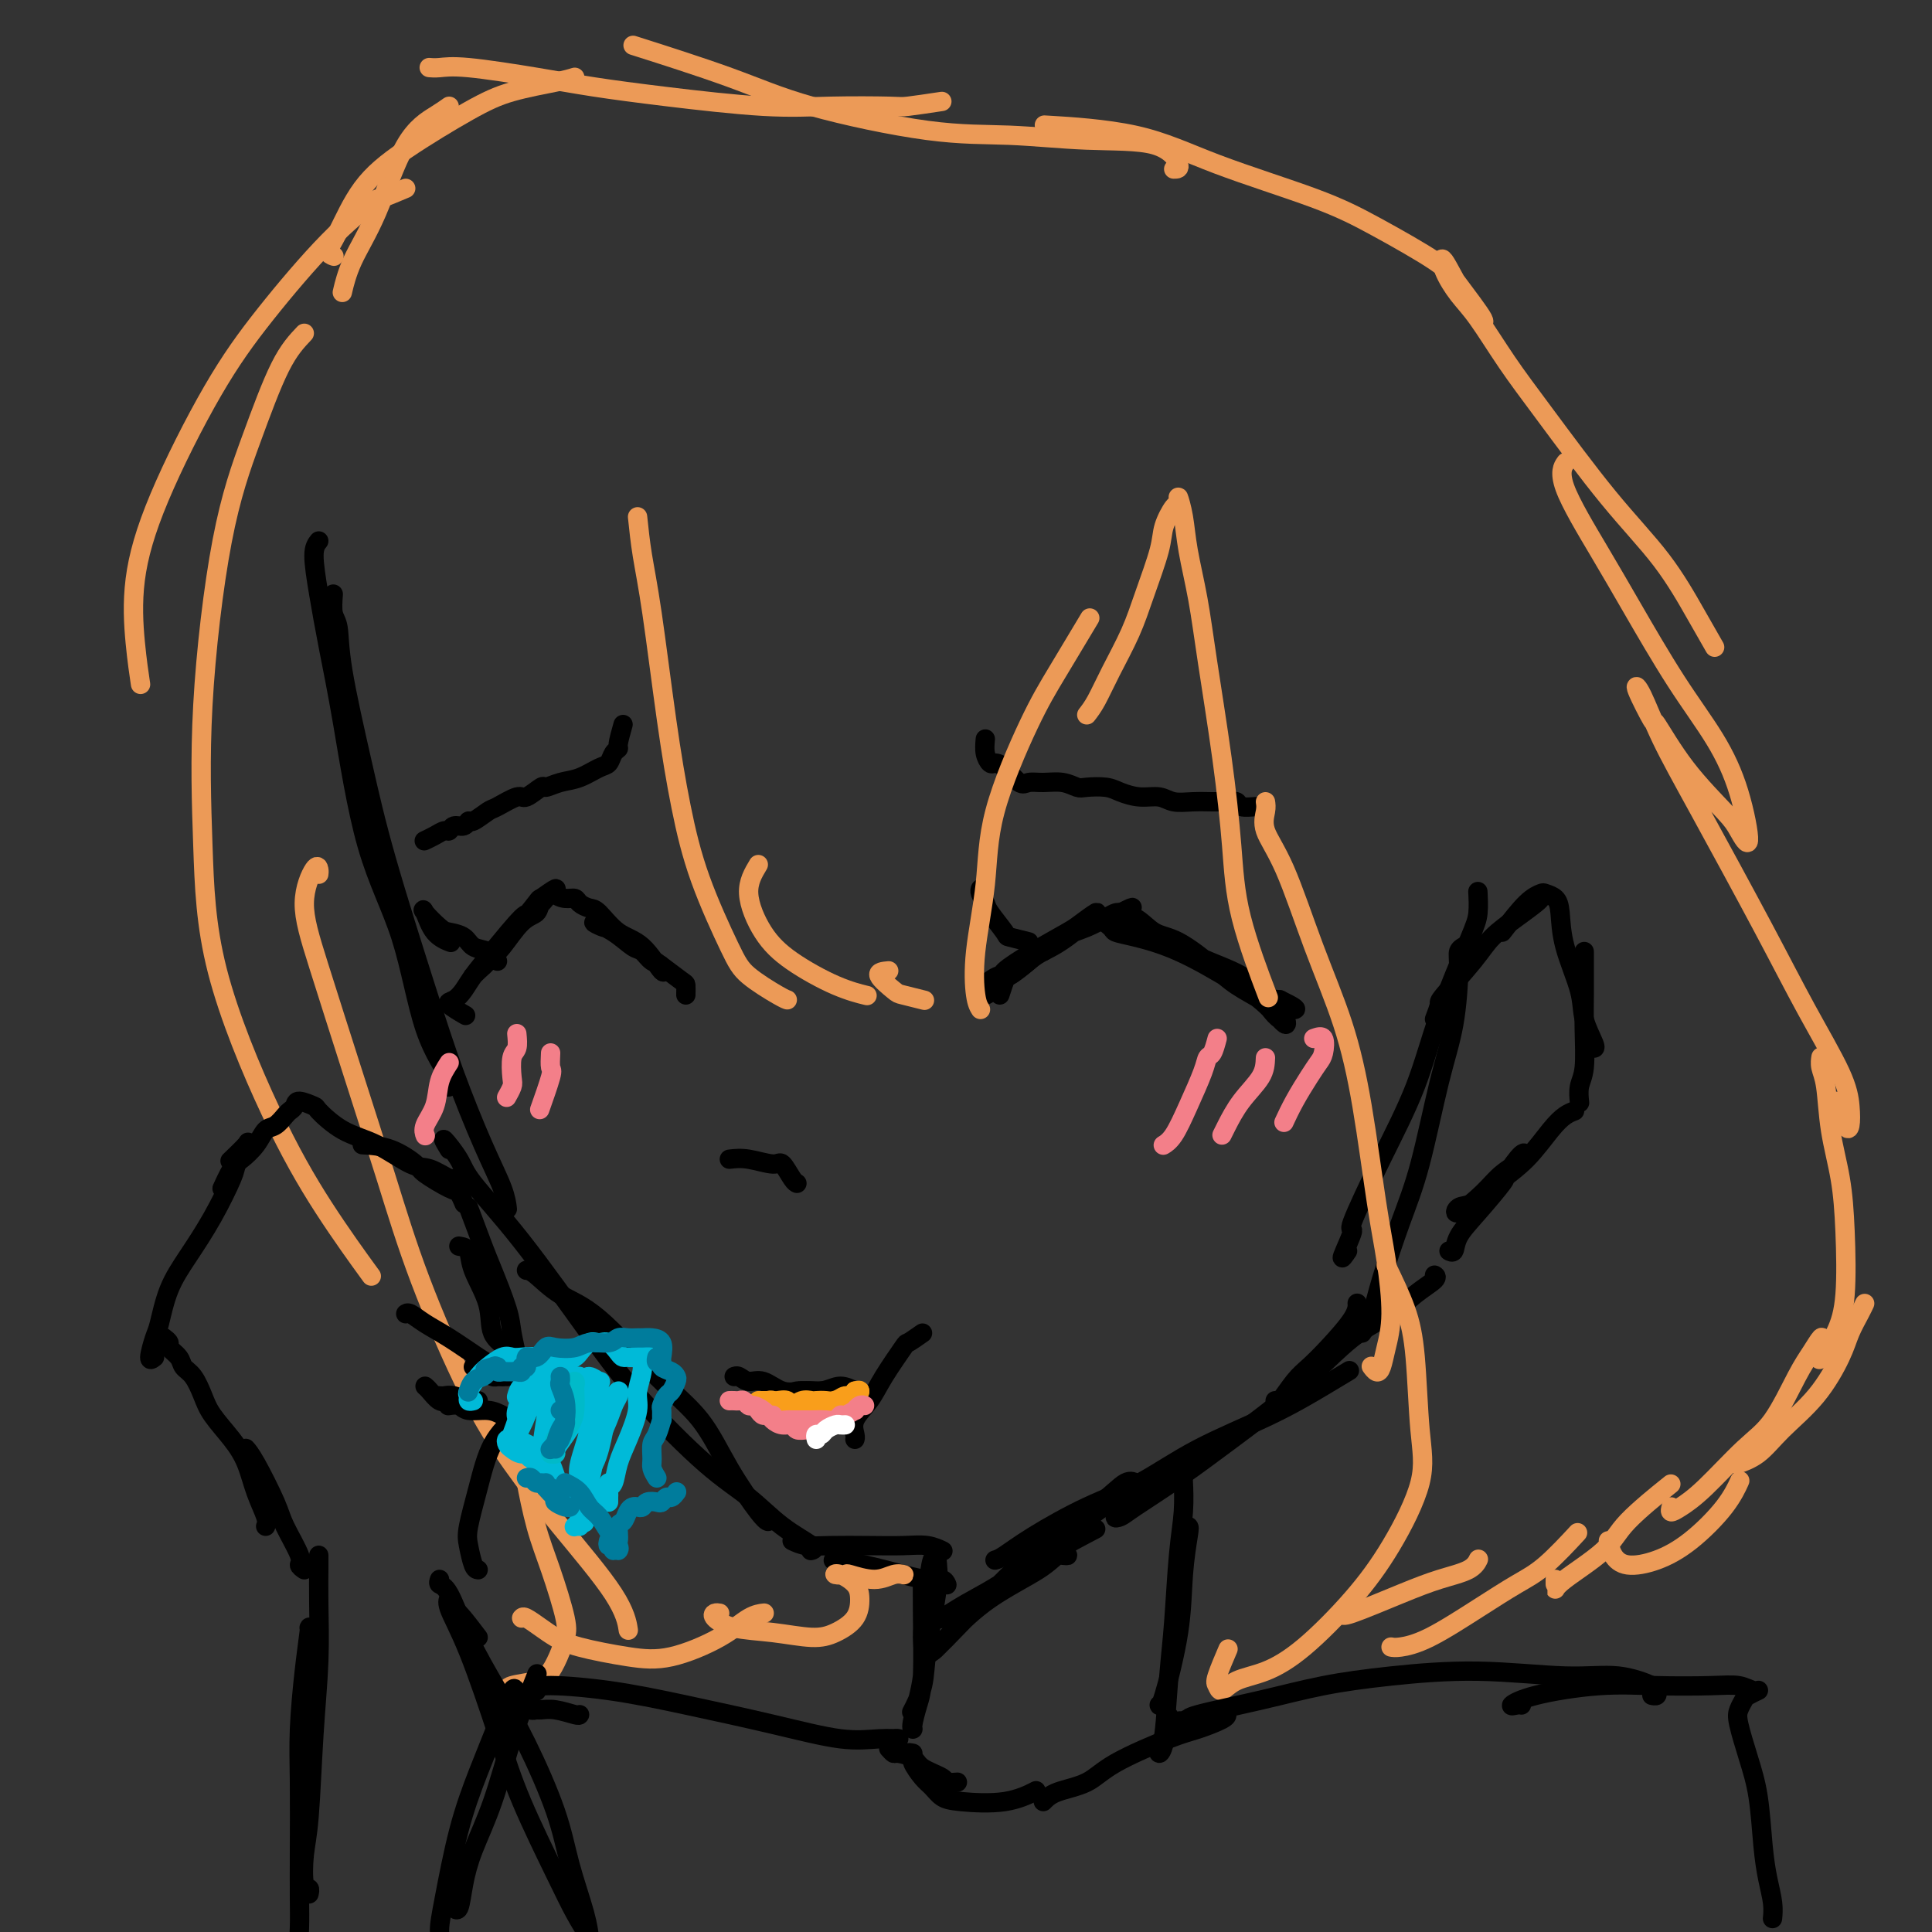 <svg viewBox='0 0 400 400' version='1.1' xmlns='http://www.w3.org/2000/svg' xmlns:xlink='http://www.w3.org/1999/xlink'><rect x="0" y="0" width="400" height="400" fill="#333333" stroke="none"/><g fill='none' stroke='#000000' stroke-width='4' stroke-linecap='round' stroke-linejoin='round'><path d='M66,112c-0.492,0.612 -0.984,1.223 -1,3c-0.016,1.777 0.446,4.719 1,8c0.554,3.281 1.202,6.902 2,11c0.798,4.098 1.745,8.674 3,16c1.255,7.326 2.816,17.403 5,25c2.184,7.597 4.991,12.715 7,19c2.009,6.285 3.219,13.736 5,19c1.781,5.264 4.133,8.340 5,10c0.867,1.660 0.248,1.903 0,2c-0.248,0.097 -0.124,0.049 0,0'/><path d='M69,123c-0.108,1.500 -0.217,3.000 0,4c0.217,1.000 0.759,1.499 1,3c0.241,1.501 0.180,4.004 1,9c0.820,4.996 2.522,12.486 4,19c1.478,6.514 2.732,12.051 5,20c2.268,7.949 5.550,18.309 8,26c2.450,7.691 4.068,12.713 6,18c1.932,5.287 4.178,10.840 6,15c1.822,4.160 3.221,6.928 4,9c0.779,2.072 0.937,3.449 1,4c0.063,0.551 0.032,0.275 0,0'/><path d='M109,263c0.441,0.039 0.882,0.078 2,1c1.118,0.922 2.912,2.728 5,4c2.088,1.272 4.471,2.011 8,5c3.529,2.989 8.203,8.226 12,12c3.797,3.774 6.716,6.083 9,9c2.284,2.917 3.932,6.442 6,10c2.068,3.558 4.557,7.150 6,9c1.443,1.850 1.841,1.957 2,2c0.159,0.043 0.080,0.021 0,0'/><path d='M93,238c-0.727,-1.209 -1.454,-2.418 -1,-2c0.454,0.418 2.088,2.464 3,4c0.912,1.536 1.101,2.563 3,5c1.899,2.437 5.507,6.285 10,12c4.493,5.715 9.872,13.298 14,19c4.128,5.702 7.006,9.524 11,14c3.994,4.476 9.105,9.606 13,13c3.895,3.394 6.574,5.053 9,7c2.426,1.947 4.599,4.182 7,6c2.401,1.818 5.031,3.220 6,4c0.969,0.780 0.277,0.937 0,1c-0.277,0.063 -0.138,0.031 0,0'/><path d='M164,319c0.897,0.422 1.793,0.844 3,1c1.207,0.156 2.723,0.045 5,0c2.277,-0.045 5.315,-0.026 8,0c2.685,0.026 5.019,0.059 7,0c1.981,-0.059 3.610,-0.208 5,0c1.390,0.208 2.540,0.774 3,1c0.460,0.226 0.230,0.113 0,0'/><path d='M176,322c-0.766,-0.118 -1.532,-0.235 -2,0c-0.468,0.235 -0.639,0.824 -1,1c-0.361,0.176 -0.913,-0.059 0,0c0.913,0.059 3.292,0.412 6,1c2.708,0.588 5.745,1.412 8,2c2.255,0.588 3.728,0.941 5,1c1.272,0.059 2.342,-0.176 3,0c0.658,0.176 0.902,0.765 1,1c0.098,0.235 0.049,0.118 0,0'/><path d='M206,323c0.429,-0.123 0.858,-0.246 2,-1c1.142,-0.754 2.997,-2.139 6,-4c3.003,-1.861 7.156,-4.199 11,-6c3.844,-1.801 7.381,-3.064 11,-5c3.619,-1.936 7.321,-4.544 12,-7c4.679,-2.456 10.337,-4.762 15,-7c4.663,-2.238 8.332,-4.410 11,-6c2.668,-1.590 4.334,-2.597 5,-3c0.666,-0.403 0.333,-0.201 0,0'/><path d='M236,311c-0.485,0.203 -0.969,0.405 -2,1c-1.031,0.595 -2.608,1.581 -3,2c-0.392,0.419 0.400,0.269 1,0c0.600,-0.269 1.007,-0.658 3,-2c1.993,-1.342 5.572,-3.635 9,-6c3.428,-2.365 6.705,-4.800 11,-8c4.295,-3.200 9.607,-7.165 14,-11c4.393,-3.835 7.867,-7.539 11,-10c3.133,-2.461 5.925,-3.679 8,-5c2.075,-1.321 3.432,-2.746 5,-4c1.568,-1.254 3.345,-2.338 4,-3c0.655,-0.662 0.187,-0.904 0,-1c-0.187,-0.096 -0.094,-0.048 0,0'/><path d='M264,290c0.152,0.383 0.303,0.766 1,0c0.697,-0.766 1.938,-2.682 3,-4c1.062,-1.318 1.945,-2.038 3,-3c1.055,-0.962 2.283,-2.165 4,-4c1.717,-1.835 3.924,-4.302 5,-6c1.076,-1.698 1.022,-2.628 1,-3c-0.022,-0.372 -0.011,-0.186 0,0'/><path d='M282,276c0.715,-1.196 1.430,-2.392 2,-4c0.570,-1.608 0.996,-3.628 2,-7c1.004,-3.372 2.585,-8.097 4,-12c1.415,-3.903 2.665,-6.986 4,-12c1.335,-5.014 2.754,-11.960 4,-17c1.246,-5.040 2.320,-8.174 3,-12c0.680,-3.826 0.966,-8.345 1,-11c0.034,-2.655 -0.183,-3.446 0,-4c0.183,-0.554 0.767,-0.873 1,-1c0.233,-0.127 0.117,-0.064 0,0'/><path d='M279,259c-0.685,1.008 -1.369,2.016 -1,1c0.369,-1.016 1.793,-4.055 2,-5c0.207,-0.945 -0.803,0.204 0,-2c0.803,-2.204 3.420,-7.761 6,-13c2.580,-5.239 5.122,-10.161 7,-15c1.878,-4.839 3.092,-9.595 5,-15c1.908,-5.405 4.512,-11.459 6,-15c1.488,-3.541 1.862,-4.569 2,-6c0.138,-1.431 0.039,-3.266 0,-4c-0.039,-0.734 -0.020,-0.367 0,0'/><path d='M297,211c0.468,-1.220 0.935,-2.441 1,-3c0.065,-0.559 -0.274,-0.458 1,-2c1.274,-1.542 4.159,-4.729 6,-7c1.841,-2.271 2.637,-3.628 4,-5c1.363,-1.372 3.293,-2.760 5,-4c1.707,-1.240 3.190,-2.334 4,-3c0.810,-0.666 0.946,-0.905 1,-1c0.054,-0.095 0.027,-0.048 0,0'/><path d='M311,193c1.790,-2.314 3.579,-4.628 5,-6c1.421,-1.372 2.473,-1.803 3,-2c0.527,-0.197 0.530,-0.161 1,0c0.470,0.161 1.406,0.446 2,1c0.594,0.554 0.846,1.378 1,3c0.154,1.622 0.209,4.042 1,7c0.791,2.958 2.317,6.453 3,9c0.683,2.547 0.523,4.147 1,6c0.477,1.853 1.590,3.961 2,5c0.410,1.039 0.117,1.011 0,1c-0.117,-0.011 -0.059,-0.006 0,0'/><path d='M328,197c-0.002,1.815 -0.004,3.629 0,5c0.004,1.371 0.015,2.298 0,4c-0.015,1.702 -0.057,4.180 0,7c0.057,2.820 0.211,5.983 0,8c-0.211,2.017 -0.788,2.889 -1,4c-0.212,1.111 -0.061,2.460 0,3c0.061,0.540 0.030,0.270 0,0'/><path d='M326,230c-0.618,0.233 -1.236,0.465 -2,1c-0.764,0.535 -1.675,1.371 -3,3c-1.325,1.629 -3.063,4.051 -5,6c-1.937,1.949 -4.072,3.425 -6,5c-1.928,1.575 -3.647,3.250 -5,4c-1.353,0.750 -2.338,0.574 -3,1c-0.662,0.426 -1.001,1.455 0,1c1.001,-0.455 3.343,-2.395 5,-4c1.657,-1.605 2.630,-2.876 4,-4c1.370,-1.124 3.137,-2.101 4,-3c0.863,-0.899 0.823,-1.721 0,-1c-0.823,0.721 -2.430,2.985 -3,4c-0.570,1.015 -0.104,0.780 -1,2c-0.896,1.220 -3.154,3.896 -5,6c-1.846,2.104 -3.278,3.636 -4,5c-0.722,1.364 -0.733,2.560 -1,3c-0.267,0.440 -0.791,0.126 -1,0c-0.209,-0.126 -0.105,-0.063 0,0'/><path d='M207,206c0.417,-1.229 0.833,-2.459 1,-3c0.167,-0.541 0.083,-0.394 1,-1c0.917,-0.606 2.833,-1.967 4,-3c1.167,-1.033 1.583,-1.740 2,-2c0.417,-0.260 0.833,-0.074 1,0c0.167,0.074 0.083,0.037 0,0'/><path d='M208,203c-0.395,0.897 -0.790,1.795 -1,2c-0.210,0.205 -0.236,-0.282 -1,0c-0.764,0.282 -2.265,1.333 -2,1c0.265,-0.333 2.295,-2.051 3,-3c0.705,-0.949 0.086,-1.128 1,-2c0.914,-0.872 3.361,-2.438 6,-4c2.639,-1.562 5.468,-3.120 7,-4c1.532,-0.880 1.765,-1.083 3,-2c1.235,-0.917 3.470,-2.550 3,-2c-0.470,0.550 -3.644,3.281 -6,5c-2.356,1.719 -3.892,2.425 -5,3c-1.108,0.575 -1.788,1.018 -3,2c-1.212,0.982 -2.955,2.504 -4,3c-1.045,0.496 -1.393,-0.033 -2,0c-0.607,0.033 -1.474,0.628 -2,1c-0.526,0.372 -0.711,0.521 -1,1c-0.289,0.479 -0.683,1.289 0,1c0.683,-0.289 2.441,-1.678 4,-3c1.559,-1.322 2.918,-2.579 5,-4c2.082,-1.421 4.887,-3.008 7,-4c2.113,-0.992 3.536,-1.390 5,-2c1.464,-0.610 2.971,-1.434 4,-2c1.029,-0.566 1.580,-0.876 2,-1c0.420,-0.124 0.710,-0.062 1,0'/><path d='M232,189c4.332,-2.182 1.663,-0.636 1,0c-0.663,0.636 0.680,0.361 2,1c1.320,0.639 2.616,2.191 4,3c1.384,0.809 2.856,0.873 5,2c2.144,1.127 4.959,3.315 7,5c2.041,1.685 3.306,2.866 5,4c1.694,1.134 3.816,2.220 5,3c1.184,0.780 1.431,1.255 2,2c0.569,0.745 1.459,1.759 2,2c0.541,0.241 0.732,-0.291 1,0c0.268,0.291 0.613,1.406 0,1c-0.613,-0.406 -2.186,-2.332 -4,-4c-1.814,-1.668 -3.871,-3.076 -7,-5c-3.129,-1.924 -7.329,-4.364 -11,-6c-3.671,-1.636 -6.811,-2.470 -9,-3c-2.189,-0.530 -3.425,-0.758 -4,-1c-0.575,-0.242 -0.489,-0.498 -1,-1c-0.511,-0.502 -1.617,-1.251 -1,-1c0.617,0.251 2.959,1.503 5,2c2.041,0.497 3.782,0.238 6,1c2.218,0.762 4.914,2.544 8,4c3.086,1.456 6.562,2.584 9,4c2.438,1.416 3.840,3.119 5,4c1.160,0.881 2.080,0.941 3,1'/><path d='M265,207c5.798,2.810 2.292,1.833 1,2c-1.292,0.167 -0.369,1.476 0,2c0.369,0.524 0.185,0.262 0,0'/><path d='M213,195c-1.662,-0.418 -3.325,-0.837 -4,-1c-0.675,-0.163 -0.363,-0.072 -1,-1c-0.637,-0.928 -2.223,-2.876 -3,-4c-0.777,-1.124 -0.744,-1.425 -1,-2c-0.256,-0.575 -0.800,-1.424 -1,-2c-0.200,-0.576 -0.057,-0.879 0,-1c0.057,-0.121 0.029,-0.061 0,0'/><path d='M142,206c0.015,-0.807 0.030,-1.614 0,-2c-0.030,-0.386 -0.104,-0.351 -1,-1c-0.896,-0.649 -2.615,-1.983 -4,-3c-1.385,-1.017 -2.437,-1.718 -4,-3c-1.563,-1.282 -3.639,-3.145 -5,-4c-1.361,-0.855 -2.009,-0.700 -3,-1c-0.991,-0.300 -2.327,-1.054 -2,-1c0.327,0.054 2.315,0.916 4,2c1.685,1.084 3.067,2.390 4,3c0.933,0.610 1.416,0.525 2,1c0.584,0.475 1.269,1.511 2,2c0.731,0.489 1.506,0.432 2,1c0.494,0.568 0.705,1.761 0,1c-0.705,-0.761 -2.325,-3.474 -4,-5c-1.675,-1.526 -3.404,-1.863 -5,-3c-1.596,-1.137 -3.060,-3.075 -4,-4c-0.940,-0.925 -1.356,-0.839 -2,-1c-0.644,-0.161 -1.515,-0.570 -2,-1c-0.485,-0.430 -0.583,-0.880 -1,-1c-0.417,-0.120 -1.153,0.092 -2,0c-0.847,-0.092 -1.805,-0.486 -2,-1c-0.195,-0.514 0.373,-1.147 0,-1c-0.373,0.147 -1.686,1.073 -3,2'/><path d='M112,186c-0.450,0.230 -0.074,-0.195 -1,1c-0.926,1.195 -3.154,4.011 -5,6c-1.846,1.989 -3.308,3.150 -4,4c-0.692,0.850 -0.612,1.388 -1,2c-0.388,0.612 -1.244,1.299 -2,2c-0.756,0.701 -1.411,1.415 -1,1c0.411,-0.415 1.888,-1.959 3,-3c1.112,-1.041 1.860,-1.578 3,-3c1.140,-1.422 2.673,-3.728 4,-5c1.327,-1.272 2.448,-1.510 3,-2c0.552,-0.490 0.535,-1.234 1,-2c0.465,-0.766 1.411,-1.556 1,-1c-0.411,0.556 -2.179,2.456 -3,3c-0.821,0.544 -0.695,-0.268 -2,1c-1.305,1.268 -4.041,4.615 -6,7c-1.959,2.385 -3.141,3.809 -4,5c-0.859,1.191 -1.396,2.148 -2,3c-0.604,0.852 -1.275,1.600 -2,2c-0.725,0.400 -1.503,0.454 -1,1c0.503,0.546 2.287,1.585 3,2c0.713,0.415 0.357,0.208 0,0'/><path d='M103,199c-0.545,-0.785 -1.089,-1.570 -2,-2c-0.911,-0.430 -2.188,-0.504 -3,-1c-0.812,-0.496 -1.157,-1.415 -2,-2c-0.843,-0.585 -2.183,-0.837 -3,-1c-0.817,-0.163 -1.112,-0.236 -2,-1c-0.888,-0.764 -2.371,-2.219 -3,-3c-0.629,-0.781 -0.406,-0.890 0,0c0.406,0.890 0.994,2.778 2,4c1.006,1.222 2.430,1.778 3,2c0.570,0.222 0.285,0.111 0,0'/><path d='M151,240c1.171,-0.135 2.342,-0.271 4,0c1.658,0.271 3.803,0.948 5,1c1.197,0.052 1.444,-0.522 2,0c0.556,0.522 1.419,2.141 2,3c0.581,0.859 0.880,0.960 1,1c0.120,0.040 0.060,0.020 0,0'/><path d='M191,276c-1.258,0.881 -2.516,1.761 -3,2c-0.484,0.239 -0.192,-0.164 -1,1c-0.808,1.164 -2.714,3.895 -4,6c-1.286,2.105 -1.952,3.583 -3,5c-1.048,1.417 -2.477,2.771 -3,4c-0.523,1.229 -0.141,2.331 0,3c0.141,0.669 0.040,0.905 0,1c-0.040,0.095 -0.020,0.047 0,0'/><path d='M177,289c-0.069,-0.462 -0.137,-0.924 0,-1c0.137,-0.076 0.480,0.233 0,0c-0.480,-0.233 -1.781,-1.010 -3,-1c-1.219,0.010 -2.355,0.805 -4,1c-1.645,0.195 -3.800,-0.210 -5,0c-1.200,0.210 -1.445,1.036 -2,1c-0.555,-0.036 -1.419,-0.933 -2,-1c-0.581,-0.067 -0.880,0.695 -1,1c-0.120,0.305 -0.060,0.152 0,0'/><path d='M170,288c-0.177,0.017 -0.355,0.034 -1,0c-0.645,-0.034 -1.759,-0.118 -3,0c-1.241,0.118 -2.609,0.438 -4,0c-1.391,-0.438 -2.804,-1.634 -4,-2c-1.196,-0.366 -2.176,0.098 -3,0c-0.824,-0.098 -1.491,-0.757 -2,-1c-0.509,-0.243 -0.860,-0.069 -1,0c-0.140,0.069 -0.070,0.035 0,0'/></g>
<g fill='none' stroke='#F37F89' stroke-width='4' stroke-linecap='round' stroke-linejoin='round'><path d='M252,215c-0.321,1.201 -0.641,2.401 -1,3c-0.359,0.599 -0.755,0.595 -1,1c-0.245,0.405 -0.339,1.219 -1,3c-0.661,1.781 -1.888,4.529 -3,7c-1.112,2.471 -2.107,4.665 -3,6c-0.893,1.335 -1.684,1.810 -2,2c-0.316,0.190 -0.158,0.095 0,0'/><path d='M262,219c-0.053,1.260 -0.105,2.520 -1,4c-0.895,1.480 -2.632,3.180 -4,5c-1.368,1.820 -2.368,3.759 -3,5c-0.632,1.241 -0.895,1.783 -1,2c-0.105,0.217 -0.053,0.108 0,0'/><path d='M272,215c0.826,-0.295 1.652,-0.590 2,0c0.348,0.590 0.219,2.064 0,3c-0.219,0.936 -0.528,1.334 -1,2c-0.472,0.666 -1.106,1.601 -2,3c-0.894,1.399 -2.048,3.261 -3,5c-0.952,1.739 -1.700,3.354 -2,4c-0.300,0.646 -0.150,0.323 0,0'/><path d='M93,220c-0.793,1.230 -1.585,2.459 -2,4c-0.415,1.541 -0.451,3.392 -1,5c-0.549,1.608 -1.609,2.971 -2,4c-0.391,1.029 -0.112,1.722 0,2c0.112,0.278 0.056,0.139 0,0'/><path d='M107,214c0.111,1.151 0.222,2.302 0,3c-0.222,0.698 -0.778,0.944 -1,2c-0.222,1.056 -0.111,2.922 0,4c0.111,1.078 0.222,1.367 0,2c-0.222,0.633 -0.778,1.609 -1,2c-0.222,0.391 -0.111,0.195 0,0'/><path d='M114,218c-0.060,1.220 -0.119,2.440 0,3c0.119,0.560 0.417,0.458 0,2c-0.417,1.542 -1.548,4.726 -2,6c-0.452,1.274 -0.226,0.637 0,0'/></g>
<g fill='none' stroke='#000000' stroke-width='4' stroke-linecap='round' stroke-linejoin='round'><path d='M204,153c-0.093,1.040 -0.187,2.080 0,3c0.187,0.920 0.654,1.721 1,2c0.346,0.279 0.570,0.037 1,0c0.430,-0.037 1.066,0.133 2,1c0.934,0.867 2.166,2.432 3,3c0.834,0.568 1.271,0.138 2,0c0.729,-0.138 1.749,0.015 3,0c1.251,-0.015 2.732,-0.197 4,0c1.268,0.197 2.323,0.775 3,1c0.677,0.225 0.975,0.098 2,0c1.025,-0.098 2.777,-0.166 4,0c1.223,0.166 1.919,0.566 3,1c1.081,0.434 2.548,0.901 4,1c1.452,0.099 2.890,-0.170 4,0c1.110,0.170 1.893,0.778 3,1c1.107,0.222 2.539,0.059 4,0c1.461,-0.059 2.953,-0.012 4,0c1.047,0.012 1.650,-0.011 2,0c0.350,0.011 0.448,0.055 1,0c0.552,-0.055 1.560,-0.211 2,0c0.440,0.211 0.314,0.789 1,1c0.686,0.211 2.185,0.057 3,0c0.815,-0.057 0.947,-0.016 1,0c0.053,0.016 0.026,0.008 0,0'/><path d='M129,150c-0.447,1.593 -0.895,3.185 -1,4c-0.105,0.815 0.132,0.852 0,1c-0.132,0.148 -0.632,0.406 -1,1c-0.368,0.594 -0.603,1.522 -1,2c-0.397,0.478 -0.955,0.504 -2,1c-1.045,0.496 -2.578,1.461 -4,2c-1.422,0.539 -2.735,0.650 -4,1c-1.265,0.350 -2.482,0.938 -3,1c-0.518,0.062 -0.336,-0.402 -1,0c-0.664,0.402 -2.174,1.671 -3,2c-0.826,0.329 -0.967,-0.281 -2,0c-1.033,0.281 -2.958,1.452 -4,2c-1.042,0.548 -1.200,0.471 -2,1c-0.800,0.529 -2.242,1.662 -3,2c-0.758,0.338 -0.832,-0.120 -1,0c-0.168,0.120 -0.429,0.820 -1,1c-0.571,0.180 -1.453,-0.158 -2,0c-0.547,0.158 -0.759,0.813 -1,1c-0.241,0.187 -0.509,-0.094 -1,0c-0.491,0.094 -1.204,0.561 -2,1c-0.796,0.439 -1.676,0.849 -2,1c-0.324,0.151 -0.093,0.043 0,0c0.093,-0.043 0.046,-0.022 0,0'/></g>
<g fill='none' stroke='#EC9A57' stroke-width='4' stroke-linecap='round' stroke-linejoin='round'><path d='M132,107c0.268,2.569 0.537,5.137 1,8c0.463,2.863 1.121,6.019 2,12c0.879,5.981 1.978,14.787 3,22c1.022,7.213 1.965,12.833 3,18c1.035,5.167 2.162,9.882 4,15c1.838,5.118 4.388,10.639 6,14c1.612,3.361 2.288,4.561 4,6c1.712,1.439 4.461,3.118 6,4c1.539,0.882 1.868,0.966 2,1c0.132,0.034 0.066,0.017 0,0'/><path d='M157,179c-1.063,1.776 -2.126,3.551 -2,6c0.126,2.449 1.443,5.571 3,8c1.557,2.429 3.356,4.167 6,6c2.644,1.833 6.135,3.763 9,5c2.865,1.237 5.104,1.782 6,2c0.896,0.218 0.448,0.109 0,0'/><path d='M184,201c-1.157,0.105 -2.314,0.210 -2,1c0.314,0.790 2.098,2.264 3,3c0.902,0.736 0.922,0.733 2,1c1.078,0.267 3.213,0.803 4,1c0.787,0.197 0.225,0.056 0,0c-0.225,-0.056 -0.112,-0.028 0,0'/><path d='M203,209c-0.366,-0.586 -0.731,-1.172 -1,-3c-0.269,-1.828 -0.441,-4.899 0,-9c0.441,-4.101 1.496,-9.234 2,-14c0.504,-4.766 0.458,-9.167 2,-15c1.542,-5.833 4.671,-13.100 7,-18c2.329,-4.900 3.858,-7.435 6,-11c2.142,-3.565 4.898,-8.162 6,-10c1.102,-1.838 0.551,-0.919 0,0'/><path d='M225,148c0.609,-0.783 1.218,-1.567 2,-3c0.782,-1.433 1.739,-3.516 3,-6c1.261,-2.484 2.828,-5.370 4,-8c1.172,-2.630 1.950,-5.004 3,-8c1.050,-2.996 2.371,-6.613 3,-9c0.629,-2.387 0.564,-3.544 1,-5c0.436,-1.456 1.373,-3.213 2,-4c0.627,-0.787 0.945,-0.606 1,-1c0.055,-0.394 -0.152,-1.362 0,-1c0.152,0.362 0.663,2.055 1,4c0.337,1.945 0.500,4.142 1,7c0.500,2.858 1.338,6.376 2,10c0.662,3.624 1.149,7.355 2,13c0.851,5.645 2.068,13.203 3,20c0.932,6.797 1.580,12.832 2,18c0.420,5.168 0.613,9.468 2,15c1.387,5.532 3.968,12.295 5,15c1.032,2.705 0.516,1.353 0,0'/><path d='M262,166c0.084,0.533 0.167,1.065 0,2c-0.167,0.935 -0.586,2.272 0,4c0.586,1.728 2.177,3.849 4,8c1.823,4.151 3.878,10.334 6,16c2.122,5.666 4.310,10.814 6,16c1.690,5.186 2.881,10.410 4,17c1.119,6.590 2.167,14.546 3,20c0.833,5.454 1.450,8.405 2,12c0.550,3.595 1.033,7.835 1,11c-0.033,3.165 -0.584,5.254 -1,7c-0.416,1.746 -0.699,3.148 -1,4c-0.301,0.852 -0.619,1.152 -1,1c-0.381,-0.152 -0.823,-0.758 -1,-1c-0.177,-0.242 -0.088,-0.121 0,0'/><path d='M287,262c1.485,3.060 2.970,6.121 4,9c1.030,2.879 1.607,5.577 2,10c0.393,4.423 0.604,10.570 1,15c0.396,4.430 0.979,7.144 0,11c-0.979,3.856 -3.518,8.853 -6,13c-2.482,4.147 -4.906,7.445 -8,11c-3.094,3.555 -6.857,7.366 -10,10c-3.143,2.634 -5.667,4.090 -8,5c-2.333,0.910 -4.474,1.273 -6,2c-1.526,0.727 -2.437,1.819 -3,2c-0.563,0.181 -0.780,-0.549 -1,-1c-0.220,-0.451 -0.444,-0.621 0,-2c0.444,-1.379 1.555,-3.965 2,-5c0.445,-1.035 0.222,-0.517 0,0'/><path d='M278,334c-0.089,0.374 -0.178,0.748 2,0c2.178,-0.748 6.622,-2.618 10,-4c3.378,-1.382 5.689,-2.278 8,-3c2.311,-0.722 4.622,-1.271 6,-2c1.378,-0.729 1.822,-1.637 2,-2c0.178,-0.363 0.089,-0.182 0,0'/><path d='M288,341c0.414,0.080 0.828,0.160 2,0c1.172,-0.160 3.103,-0.559 6,-2c2.897,-1.441 6.760,-3.925 10,-6c3.240,-2.075 5.858,-3.742 8,-5c2.142,-1.258 3.807,-2.108 6,-4c2.193,-1.892 4.912,-4.826 6,-6c1.088,-1.174 0.544,-0.587 0,0'/><path d='M322,327c0.002,0.288 0.004,0.577 0,1c-0.004,0.423 -0.014,0.981 0,1c0.014,0.019 0.051,-0.500 2,-2c1.949,-1.500 5.811,-3.979 8,-6c2.189,-2.021 2.705,-3.583 5,-6c2.295,-2.417 6.370,-5.691 8,-7c1.630,-1.309 0.815,-0.655 0,0'/><path d='M333,319c0.222,1.031 0.443,2.063 1,3c0.557,0.937 1.449,1.781 3,2c1.551,0.219 3.761,-0.187 6,-1c2.239,-0.813 4.507,-2.032 7,-4c2.493,-1.968 5.210,-4.684 7,-7c1.790,-2.316 2.654,-4.233 3,-5c0.346,-0.767 0.173,-0.383 0,0'/><path d='M346,312c-0.129,0.471 -0.259,0.942 0,1c0.259,0.058 0.905,-0.298 2,-1c1.095,-0.702 2.639,-1.751 5,-4c2.361,-2.249 5.540,-5.696 8,-8c2.460,-2.304 4.201,-3.463 6,-6c1.799,-2.537 3.655,-6.452 5,-9c1.345,-2.548 2.178,-3.730 3,-5c0.822,-1.270 1.633,-2.629 2,-3c0.367,-0.371 0.291,0.246 0,1c-0.291,0.754 -0.797,1.644 -1,2c-0.203,0.356 -0.101,0.178 0,0'/><path d='M360,303c-0.348,0.117 -0.696,0.233 0,0c0.696,-0.233 2.437,-0.816 4,-2c1.563,-1.184 2.947,-2.967 5,-5c2.053,-2.033 4.774,-4.314 7,-7c2.226,-2.686 3.955,-5.778 5,-8c1.045,-2.222 1.404,-3.575 2,-5c0.596,-1.425 1.430,-2.922 2,-4c0.570,-1.078 0.877,-1.737 1,-2c0.123,-0.263 0.061,-0.132 0,0'/><path d='M377,281c-0.280,0.410 -0.560,0.820 0,0c0.560,-0.820 1.961,-2.869 3,-5c1.039,-2.131 1.715,-4.345 2,-8c0.285,-3.655 0.178,-8.750 0,-13c-0.178,-4.250 -0.426,-7.654 -1,-11c-0.574,-3.346 -1.474,-6.634 -2,-10c-0.526,-3.366 -0.677,-6.809 -1,-9c-0.323,-2.191 -0.818,-3.128 -1,-4c-0.182,-0.872 -0.052,-1.678 0,-2c0.052,-0.322 0.026,-0.161 0,0'/><path d='M380,228c0.737,2.027 1.473,4.054 2,5c0.527,0.946 0.844,0.810 1,0c0.156,-0.810 0.151,-2.294 0,-4c-0.151,-1.706 -0.448,-3.635 -2,-7c-1.552,-3.365 -4.359,-8.165 -7,-13c-2.641,-4.835 -5.117,-9.704 -9,-17c-3.883,-7.296 -9.173,-17.017 -13,-24c-3.827,-6.983 -6.192,-11.227 -8,-15c-1.808,-3.773 -3.058,-7.076 -4,-9c-0.942,-1.924 -1.577,-2.468 -1,-1c0.577,1.468 2.366,4.947 3,6c0.634,1.053 0.112,-0.319 1,1c0.888,1.319 3.186,5.330 6,9c2.814,3.670 6.142,7.000 8,9c1.858,2.000 2.244,2.668 3,4c0.756,1.332 1.880,3.326 2,2c0.120,-1.326 -0.764,-5.971 -2,-10c-1.236,-4.029 -2.823,-7.442 -5,-11c-2.177,-3.558 -4.944,-7.262 -8,-12c-3.056,-4.738 -6.402,-10.510 -9,-15c-2.598,-4.490 -4.449,-7.698 -7,-12c-2.551,-4.302 -5.802,-9.697 -7,-13c-1.198,-3.303 -0.342,-4.515 0,-5c0.342,-0.485 0.171,-0.242 0,0'/><path d='M355,134c-1.140,-1.988 -2.281,-3.977 -4,-7c-1.719,-3.023 -4.017,-7.081 -7,-11c-2.983,-3.919 -6.650,-7.698 -11,-13c-4.350,-5.302 -9.382,-12.126 -13,-17c-3.618,-4.874 -5.820,-7.799 -8,-11c-2.180,-3.201 -4.338,-6.677 -6,-9c-1.662,-2.323 -2.830,-3.491 -4,-5c-1.170,-1.509 -2.344,-3.359 -3,-5c-0.656,-1.641 -0.795,-3.075 0,-2c0.795,1.075 2.522,4.657 4,7c1.478,2.343 2.706,3.445 3,4c0.294,0.555 -0.346,0.561 0,1c0.346,0.439 1.680,1.309 1,0c-0.680,-1.309 -3.372,-4.799 -5,-7c-1.628,-2.201 -2.191,-3.114 -5,-5c-2.809,-1.886 -7.862,-4.744 -12,-7c-4.138,-2.256 -7.360,-3.911 -13,-6c-5.640,-2.089 -13.697,-4.611 -20,-7c-6.303,-2.389 -10.851,-4.643 -17,-6c-6.149,-1.357 -13.900,-1.816 -17,-2c-3.100,-0.184 -1.550,-0.092 0,0'/><path d='M243,35c0.669,0.008 1.338,0.016 1,-1c-0.338,-1.016 -1.685,-3.057 -5,-4c-3.315,-0.943 -8.600,-0.787 -14,-1c-5.400,-0.213 -10.914,-0.793 -16,-1c-5.086,-0.207 -9.744,-0.039 -17,-1c-7.256,-0.961 -17.110,-3.051 -24,-5c-6.890,-1.949 -10.817,-3.755 -17,-6c-6.183,-2.245 -14.624,-4.927 -18,-6c-3.376,-1.073 -1.688,-0.536 0,0'/><path d='M195,21c-2.792,0.419 -5.584,0.838 -7,1c-1.416,0.162 -1.456,0.065 -4,0c-2.544,-0.065 -7.593,-0.100 -12,0c-4.407,0.100 -8.173,0.335 -14,0c-5.827,-0.335 -13.714,-1.238 -20,-2c-6.286,-0.762 -10.970,-1.381 -15,-2c-4.030,-0.619 -7.406,-1.238 -12,-2c-4.594,-0.762 -10.407,-1.668 -14,-2c-3.593,-0.332 -4.967,-0.089 -6,0c-1.033,0.089 -1.724,0.026 -2,0c-0.276,-0.026 -0.138,-0.013 0,0'/><path d='M93,22c-0.734,0.522 -1.468,1.044 -3,2c-1.532,0.956 -3.861,2.344 -6,6c-2.139,3.656 -4.089,9.578 -6,14c-1.911,4.422 -3.784,7.344 -5,10c-1.216,2.656 -1.776,5.044 -2,6c-0.224,0.956 -0.112,0.478 0,0'/><path d='M119,16c-0.856,0.265 -1.712,0.530 -4,1c-2.288,0.470 -6.009,1.143 -9,2c-2.991,0.857 -5.251,1.896 -9,4c-3.749,2.104 -8.987,5.271 -13,8c-4.013,2.729 -6.802,5.018 -9,8c-2.198,2.982 -3.806,6.655 -5,9c-1.194,2.345 -1.975,3.362 -2,4c-0.025,0.638 0.707,0.897 1,1c0.293,0.103 0.146,0.052 0,0'/><path d='M84,39c-2.072,0.877 -4.145,1.754 -5,2c-0.855,0.246 -0.493,-0.139 -2,1c-1.507,1.139 -4.884,3.804 -9,8c-4.116,4.196 -8.971,9.925 -13,15c-4.029,5.075 -7.234,9.498 -11,16c-3.766,6.502 -8.095,15.085 -11,22c-2.905,6.915 -4.387,12.163 -5,17c-0.613,4.837 -0.357,9.264 0,13c0.357,3.736 0.816,6.782 1,8c0.184,1.218 0.092,0.609 0,0'/><path d='M63,69c-1.584,1.672 -3.167,3.345 -5,7c-1.833,3.655 -3.914,9.293 -6,15c-2.086,5.707 -4.176,11.484 -6,21c-1.824,9.516 -3.382,22.772 -4,34c-0.618,11.228 -0.297,20.429 0,29c0.297,8.571 0.571,16.512 3,26c2.429,9.488 7.012,20.523 11,29c3.988,8.477 7.381,14.398 11,20c3.619,5.602 7.462,10.886 9,13c1.538,2.114 0.769,1.057 0,0'/><path d='M66,181c0.040,-0.278 0.080,-0.557 0,-1c-0.080,-0.443 -0.281,-1.051 -1,0c-0.719,1.051 -1.958,3.762 -2,7c-0.042,3.238 1.112,7.004 3,13c1.888,5.996 4.511,14.223 7,22c2.489,7.777 4.844,15.104 7,22c2.156,6.896 4.111,13.360 7,21c2.889,7.640 6.711,16.454 10,23c3.289,6.546 6.044,10.823 9,15c2.956,4.177 6.112,8.254 10,13c3.888,4.746 8.508,10.162 11,14c2.492,3.838 2.855,6.096 3,7c0.145,0.904 0.073,0.452 0,0'/><path d='M109,306c-0.160,-0.397 -0.319,-0.795 0,1c0.319,1.795 1.117,5.781 2,9c0.883,3.219 1.853,5.671 3,9c1.147,3.329 2.473,7.536 3,10c0.527,2.464 0.257,3.185 0,4c-0.257,0.815 -0.500,1.725 -1,3c-0.500,1.275 -1.258,2.916 -2,4c-0.742,1.084 -1.467,1.610 -3,2c-1.533,0.390 -3.874,0.643 -5,1c-1.126,0.357 -1.036,0.816 -1,1c0.036,0.184 0.018,0.092 0,0'/><path d='M108,335c0.151,-0.178 0.302,-0.356 1,0c0.698,0.356 1.942,1.247 3,2c1.058,0.753 1.930,1.367 3,2c1.070,0.633 2.337,1.284 5,2c2.663,0.716 6.721,1.498 10,2c3.279,0.502 5.779,0.723 9,0c3.221,-0.723 7.162,-2.390 10,-4c2.838,-1.610 4.572,-3.164 6,-4c1.428,-0.836 2.551,-0.953 3,-1c0.449,-0.047 0.225,-0.023 0,0'/><path d='M149,334c-0.351,-0.058 -0.702,-0.117 -1,0c-0.298,0.117 -0.541,0.408 0,1c0.541,0.592 1.868,1.485 4,2c2.132,0.515 5.069,0.651 8,1c2.931,0.349 5.856,0.911 8,1c2.144,0.089 3.507,-0.295 5,-1c1.493,-0.705 3.116,-1.730 4,-3c0.884,-1.270 1.029,-2.785 1,-4c-0.029,-1.215 -0.232,-2.131 -1,-3c-0.768,-0.869 -2.099,-1.692 -3,-2c-0.901,-0.308 -1.370,-0.100 -1,0c0.370,0.100 1.581,0.093 2,0c0.419,-0.093 0.046,-0.274 1,0c0.954,0.274 3.235,1.001 5,1c1.765,-0.001 3.014,-0.731 4,-1c0.986,-0.269 1.710,-0.077 2,0c0.290,0.077 0.145,0.038 0,0'/></g>
<g fill='none' stroke='#000000' stroke-width='4' stroke-linecap='round' stroke-linejoin='round'><path d='M191,332c0.000,-0.288 0.001,-0.577 0,-1c-0.001,-0.423 -0.003,-0.982 0,-2c0.003,-1.018 0.011,-2.497 0,-2c-0.011,0.497 -0.041,2.970 0,7c0.041,4.030 0.152,9.615 0,13c-0.152,3.385 -0.569,4.568 -1,6c-0.431,1.432 -0.877,3.111 -1,4c-0.123,0.889 0.075,0.988 0,1c-0.075,0.012 -0.424,-0.063 0,-2c0.424,-1.937 1.620,-5.734 2,-9c0.380,-3.266 -0.056,-5.999 0,-9c0.056,-3.001 0.605,-6.270 1,-9c0.395,-2.730 0.635,-4.921 1,-6c0.365,-1.079 0.856,-1.046 1,-1c0.144,0.046 -0.060,0.104 0,1c0.060,0.896 0.383,2.630 0,6c-0.383,3.370 -1.474,8.378 -2,12c-0.526,3.622 -0.488,5.860 -1,8c-0.512,2.140 -1.575,4.183 -2,5c-0.425,0.817 -0.213,0.409 0,0'/><path d='M244,304c0.421,0.304 0.842,0.607 1,1c0.158,0.393 0.053,0.874 0,1c-0.053,0.126 -0.056,-0.105 0,1c0.056,1.105 0.170,3.547 0,6c-0.170,2.453 -0.623,4.919 -1,9c-0.377,4.081 -0.676,9.777 -1,14c-0.324,4.223 -0.672,6.971 -1,11c-0.328,4.029 -0.634,9.338 -1,12c-0.366,2.662 -0.791,2.677 -1,3c-0.209,0.323 -0.200,0.952 0,1c0.200,0.048 0.592,-0.487 1,-2c0.408,-1.513 0.831,-4.004 1,-5c0.169,-0.996 0.085,-0.498 0,0'/><path d='M245,317c-0.106,-0.408 -0.211,-0.816 0,-1c0.211,-0.184 0.740,-0.143 1,0c0.260,0.143 0.252,0.388 0,2c-0.252,1.612 -0.747,4.589 -1,8c-0.253,3.411 -0.264,7.254 -1,12c-0.736,4.746 -2.198,10.393 -3,13c-0.802,2.607 -0.943,2.173 -1,2c-0.057,-0.173 -0.028,-0.087 0,0'/><path d='M220,322c0.594,0.055 1.188,0.110 1,0c-0.188,-0.110 -1.157,-0.386 -2,0c-0.843,0.386 -1.560,1.433 -4,3c-2.440,1.567 -6.602,3.654 -10,6c-3.398,2.346 -6.030,4.950 -8,7c-1.970,2.050 -3.276,3.546 -4,4c-0.724,0.454 -0.864,-0.136 -1,0c-0.136,0.136 -0.267,0.996 1,0c1.267,-0.996 3.932,-3.847 7,-7c3.068,-3.153 6.539,-6.606 10,-10c3.461,-3.394 6.911,-6.729 10,-9c3.089,-2.271 5.816,-3.476 8,-5c2.184,-1.524 3.823,-3.365 5,-4c1.177,-0.635 1.890,-0.065 2,0c0.110,0.065 -0.385,-0.377 -1,0c-0.615,0.377 -1.352,1.573 -3,3c-1.648,1.427 -4.208,3.086 -8,6c-3.792,2.914 -8.815,7.082 -13,10c-4.185,2.918 -7.531,4.587 -10,6c-2.469,1.413 -4.062,2.571 -5,3c-0.938,0.429 -1.220,0.128 -1,0c0.220,-0.128 0.943,-0.084 3,-1c2.057,-0.916 5.448,-2.792 9,-5c3.552,-2.208 7.264,-4.748 11,-7c3.736,-2.252 7.496,-4.215 9,-5c1.504,-0.785 0.752,-0.393 0,0'/><path d='M184,361c0.231,-0.427 0.462,-0.855 1,-1c0.538,-0.145 1.382,-0.009 1,0c-0.382,0.009 -1.992,-0.109 -4,0c-2.008,0.109 -4.416,0.445 -8,0c-3.584,-0.445 -8.344,-1.671 -14,-3c-5.656,-1.329 -12.209,-2.762 -18,-4c-5.791,-1.238 -10.820,-2.280 -16,-3c-5.180,-0.720 -10.510,-1.117 -13,-1c-2.490,0.117 -2.140,0.748 -2,1c0.140,0.252 0.070,0.126 0,0'/><path d='M120,355c-0.055,0.114 -0.109,0.228 -1,0c-0.891,-0.228 -2.617,-0.797 -4,-1c-1.383,-0.203 -2.423,-0.041 -3,0c-0.577,0.041 -0.691,-0.041 -1,0c-0.309,0.041 -0.814,0.203 -1,0c-0.186,-0.203 -0.053,-0.772 0,-1c0.053,-0.228 0.027,-0.114 0,0'/><path d='M111,347c0.160,-0.411 0.321,-0.821 0,0c-0.321,0.821 -1.122,2.875 -2,5c-0.878,2.125 -1.832,4.322 -3,8c-1.168,3.678 -2.551,8.838 -4,13c-1.449,4.162 -2.963,7.325 -4,10c-1.037,2.675 -1.598,4.861 -2,7c-0.402,2.139 -0.647,4.230 -1,5c-0.353,0.770 -0.815,0.220 -1,0c-0.185,-0.220 -0.092,-0.110 0,0'/><path d='M107,351c-0.178,-0.983 -0.355,-1.965 -1,-1c-0.645,0.965 -1.757,3.879 -3,7c-1.243,3.121 -2.618,6.451 -4,10c-1.382,3.549 -2.773,7.319 -4,12c-1.227,4.681 -2.290,10.274 -3,14c-0.710,3.726 -1.067,5.586 -1,7c0.067,1.414 0.556,2.381 1,3c0.444,0.619 0.841,0.891 1,1c0.159,0.109 0.079,0.054 0,0'/><path d='M247,356c-0.981,-0.012 -1.962,-0.023 -2,0c-0.038,0.023 0.869,0.081 1,0c0.131,-0.081 -0.512,-0.300 2,-1c2.512,-0.700 8.181,-1.882 13,-3c4.819,-1.118 8.789,-2.172 13,-3c4.211,-0.828 8.663,-1.430 14,-2c5.337,-0.570 11.559,-1.106 18,-1c6.441,0.106 13.100,0.855 18,1c4.900,0.145 8.041,-0.315 11,0c2.959,0.315 5.735,1.405 7,2c1.265,0.595 1.020,0.696 1,1c-0.020,0.304 0.187,0.813 0,1c-0.187,0.187 -0.768,0.054 -1,0c-0.232,-0.054 -0.116,-0.027 0,0'/><path d='M315,353c-0.243,-0.044 -0.486,-0.089 -1,0c-0.514,0.089 -1.300,0.311 -1,0c0.300,-0.311 1.687,-1.156 5,-2c3.313,-0.844 8.554,-1.686 13,-2c4.446,-0.314 8.097,-0.099 12,0c3.903,0.099 8.058,0.082 11,0c2.942,-0.082 4.670,-0.230 6,0c1.330,0.230 2.262,0.838 3,1c0.738,0.162 1.282,-0.123 1,0c-0.282,0.123 -1.390,0.652 -2,1c-0.610,0.348 -0.721,0.514 -1,1c-0.279,0.486 -0.727,1.293 -1,2c-0.273,0.707 -0.372,1.314 0,3c0.372,1.686 1.214,4.450 2,7c0.786,2.550 1.517,4.887 2,8c0.483,3.113 0.718,7.003 1,10c0.282,2.997 0.612,5.102 1,7c0.388,1.898 0.835,3.588 1,5c0.165,1.412 0.047,2.546 0,3c-0.047,0.454 -0.024,0.227 0,0'/><path d='M66,322c-0.002,0.335 -0.003,0.670 0,1c0.003,0.330 0.012,0.657 0,2c-0.012,1.343 -0.045,3.704 0,7c0.045,3.296 0.169,7.528 0,12c-0.169,4.472 -0.630,9.183 -1,15c-0.370,5.817 -0.649,12.739 -1,17c-0.351,4.261 -0.774,5.860 -1,8c-0.226,2.140 -0.257,4.821 0,6c0.257,1.179 0.800,0.856 1,1c0.200,0.144 0.057,0.755 0,1c-0.057,0.245 -0.029,0.122 0,0'/><path d='M64,337c0.083,-0.183 0.166,-0.366 0,1c-0.166,1.366 -0.580,4.283 -1,8c-0.420,3.717 -0.844,8.236 -1,12c-0.156,3.764 -0.043,6.772 0,11c0.043,4.228 0.015,9.675 0,14c-0.015,4.325 -0.018,7.527 0,10c0.018,2.473 0.057,4.218 0,6c-0.057,1.782 -0.212,3.602 0,5c0.212,1.398 0.789,2.375 1,3c0.211,0.625 0.057,0.899 0,1c-0.057,0.101 -0.016,0.029 0,0c0.016,-0.029 0.008,-0.014 0,0'/><path d='M91,327c-0.144,0.397 -0.288,0.794 0,1c0.288,0.206 1.008,0.221 2,2c0.992,1.779 2.257,5.321 4,9c1.743,3.679 3.966,7.494 6,11c2.034,3.506 3.880,6.702 6,11c2.120,4.298 4.516,9.699 6,14c1.484,4.301 2.058,7.503 3,11c0.942,3.497 2.254,7.288 3,10c0.746,2.712 0.928,4.346 1,5c0.072,0.654 0.036,0.327 0,0'/><path d='M99,339c-1.458,-1.922 -2.917,-3.844 -4,-5c-1.083,-1.156 -1.791,-1.546 -2,-2c-0.209,-0.454 0.083,-0.973 0,-1c-0.083,-0.027 -0.539,0.437 0,2c0.539,1.563 2.072,4.223 4,9c1.928,4.777 4.249,11.670 6,17c1.751,5.330 2.932,9.096 5,14c2.068,4.904 5.024,10.947 7,15c1.976,4.053 2.973,6.117 4,8c1.027,1.883 2.084,3.584 3,5c0.916,1.416 1.690,2.547 2,3c0.310,0.453 0.155,0.226 0,0'/><path d='M63,325c-0.505,-0.353 -1.010,-0.707 -1,-1c0.010,-0.293 0.535,-0.527 0,-2c-0.535,-1.473 -2.130,-4.185 -3,-6c-0.870,-1.815 -1.017,-2.734 -2,-5c-0.983,-2.266 -2.803,-5.879 -4,-8c-1.197,-2.121 -1.771,-2.749 -2,-3c-0.229,-0.251 -0.115,-0.126 0,0'/><path d='M55,316c0.182,-0.430 0.365,-0.859 0,-2c-0.365,-1.141 -1.277,-2.993 -2,-5c-0.723,-2.007 -1.257,-4.169 -2,-6c-0.743,-1.831 -1.695,-3.330 -3,-5c-1.305,-1.670 -2.964,-3.511 -4,-5c-1.036,-1.489 -1.448,-2.626 -2,-4c-0.552,-1.374 -1.243,-2.984 -2,-4c-0.757,-1.016 -1.580,-1.439 -2,-2c-0.420,-0.561 -0.439,-1.261 -1,-2c-0.561,-0.739 -1.666,-1.518 -2,-2c-0.334,-0.482 0.102,-0.668 0,-1c-0.102,-0.332 -0.744,-0.809 -1,-1c-0.256,-0.191 -0.128,-0.095 0,0'/><path d='M32,281c-0.515,0.407 -1.031,0.814 -1,0c0.031,-0.814 0.608,-2.850 1,-4c0.392,-1.150 0.599,-1.415 1,-3c0.401,-1.585 0.995,-4.491 2,-7c1.005,-2.509 2.420,-4.620 4,-7c1.580,-2.380 3.326,-5.029 5,-8c1.674,-2.971 3.274,-6.263 4,-8c0.726,-1.737 0.576,-1.918 1,-3c0.424,-1.082 1.423,-3.063 2,-4c0.577,-0.937 0.732,-0.829 0,0c-0.732,0.829 -2.352,2.380 -3,3c-0.648,0.620 -0.324,0.310 0,0'/><path d='M47,244c-0.609,1.256 -1.219,2.512 -1,2c0.219,-0.512 1.266,-2.790 2,-4c0.734,-1.210 1.156,-1.350 2,-2c0.844,-0.650 2.110,-1.809 3,-3c0.890,-1.191 1.405,-2.413 2,-3c0.595,-0.587 1.270,-0.540 2,-1c0.730,-0.460 1.513,-1.426 2,-2c0.487,-0.574 0.677,-0.756 1,-1c0.323,-0.244 0.780,-0.550 1,-1c0.220,-0.450 0.205,-1.045 1,-1c0.795,0.045 2.401,0.731 3,1c0.599,0.269 0.193,0.123 1,1c0.807,0.877 2.829,2.779 5,4c2.171,1.221 4.491,1.763 7,3c2.509,1.237 5.208,3.168 7,4c1.792,0.832 2.676,0.563 4,1c1.324,0.437 3.087,1.579 4,2c0.913,0.421 0.975,0.120 1,0c0.025,-0.120 0.012,-0.060 0,0'/><path d='M75,237c1.993,0.120 3.987,0.240 6,1c2.013,0.760 4.046,2.158 5,3c0.954,0.842 0.830,1.126 2,2c1.170,0.874 3.633,2.337 5,3c1.367,0.663 1.637,0.525 2,1c0.363,0.475 0.818,1.564 1,2c0.182,0.436 0.091,0.218 0,0'/><path d='M95,258c0.821,0.139 1.642,0.278 2,1c0.358,0.722 0.254,2.025 1,4c0.746,1.975 2.344,4.620 3,7c0.656,2.380 0.372,4.494 1,6c0.628,1.506 2.169,2.406 3,3c0.831,0.594 0.952,0.884 1,1c0.048,0.116 0.024,0.058 0,0'/><path d='M97,250c1.127,3.027 2.253,6.054 3,8c0.747,1.946 1.114,2.812 2,5c0.886,2.188 2.290,5.697 3,8c0.710,2.303 0.726,3.401 1,5c0.274,1.599 0.804,3.700 1,5c0.196,1.300 0.056,1.800 0,2c-0.056,0.200 -0.028,0.100 0,0'/><path d='M105,285c-0.302,-0.002 -0.605,-0.003 -1,0c-0.395,0.003 -0.883,0.011 -1,0c-0.117,-0.011 0.137,-0.041 0,0c-0.137,0.041 -0.664,0.155 -1,0c-0.336,-0.155 -0.482,-0.578 -1,-1c-0.518,-0.422 -1.409,-0.845 -2,-1c-0.591,-0.155 -0.883,-0.044 -1,0c-0.117,0.044 -0.058,0.022 0,0'/><path d='M104,285c-0.653,-0.720 -1.306,-1.440 -2,-2c-0.694,-0.560 -1.430,-0.959 -3,-2c-1.570,-1.041 -3.976,-2.724 -6,-4c-2.024,-1.276 -3.666,-2.146 -5,-3c-1.334,-0.854 -2.359,-1.691 -3,-2c-0.641,-0.309 -0.897,-0.088 -1,0c-0.103,0.088 -0.051,0.044 0,0'/><path d='M99,325c-0.321,-0.043 -0.643,-0.086 -1,-1c-0.357,-0.914 -0.750,-2.700 -1,-4c-0.250,-1.300 -0.356,-2.115 0,-4c0.356,-1.885 1.173,-4.839 2,-8c0.827,-3.161 1.662,-6.527 3,-9c1.338,-2.473 3.177,-4.051 4,-5c0.823,-0.949 0.628,-1.267 1,-2c0.372,-0.733 1.311,-1.881 2,-2c0.689,-0.119 1.127,0.790 1,1c-0.127,0.210 -0.818,-0.279 -1,0c-0.182,0.279 0.145,1.325 0,2c-0.145,0.675 -0.761,0.979 -1,1c-0.239,0.021 -0.101,-0.242 0,0c0.101,0.242 0.165,0.990 0,1c-0.165,0.010 -0.560,-0.719 -1,-1c-0.440,-0.281 -0.927,-0.113 -1,0c-0.073,0.113 0.266,0.170 0,0c-0.266,-0.170 -1.136,-0.567 -2,-1c-0.864,-0.433 -1.720,-0.900 -3,-1c-1.280,-0.100 -2.982,0.169 -4,0c-1.018,-0.169 -1.351,-0.776 -2,-1c-0.649,-0.224 -1.614,-0.064 -2,0c-0.386,0.064 -0.193,0.032 0,0'/><path d='M99,290c-0.560,0.113 -1.121,0.226 -2,0c-0.879,-0.226 -2.078,-0.793 -3,-1c-0.922,-0.207 -1.567,-0.056 -2,0c-0.433,0.056 -0.655,0.015 -1,0c-0.345,-0.015 -0.813,-0.004 -1,0c-0.187,0.004 -0.094,0.002 0,0'/><path d='M93,290c-0.649,0.196 -1.298,0.393 -2,0c-0.702,-0.393 -1.458,-1.375 -2,-2c-0.542,-0.625 -0.869,-0.893 -1,-1c-0.131,-0.107 -0.065,-0.054 0,0'/></g>
<g fill='none' stroke='#00BAD8' stroke-width='4' stroke-linecap='round' stroke-linejoin='round'><path d='M98,290c-0.436,0.104 -0.872,0.208 -1,0c-0.128,-0.208 0.052,-0.729 0,-1c-0.052,-0.271 -0.337,-0.293 0,-1c0.337,-0.707 1.296,-2.098 2,-3c0.704,-0.902 1.152,-1.314 2,-2c0.848,-0.686 2.096,-1.644 3,-2c0.904,-0.356 1.465,-0.109 2,0c0.535,0.109 1.046,0.082 2,0c0.954,-0.082 2.352,-0.217 3,0c0.648,0.217 0.545,0.787 1,1c0.455,0.213 1.469,0.069 2,0c0.531,-0.069 0.579,-0.065 1,0c0.421,0.065 1.215,0.190 2,0c0.785,-0.190 1.561,-0.694 2,-1c0.439,-0.306 0.541,-0.415 1,-1c0.459,-0.585 1.275,-1.645 2,-2c0.725,-0.355 1.360,-0.004 2,0c0.640,0.004 1.284,-0.338 2,0c0.716,0.338 1.504,1.356 2,2c0.496,0.644 0.700,0.915 1,1c0.300,0.085 0.696,-0.016 1,0c0.304,0.016 0.515,0.147 1,0c0.485,-0.147 1.242,-0.574 2,-1'/><path d='M133,280c4.468,0.020 1.139,0.570 0,1c-1.139,0.430 -0.088,0.739 0,2c0.088,1.261 -0.788,3.473 -1,5c-0.212,1.527 0.241,2.370 0,4c-0.241,1.630 -1.175,4.047 -2,6c-0.825,1.953 -1.542,3.440 -2,5c-0.458,1.560 -0.659,3.192 -1,4c-0.341,0.808 -0.823,0.791 -1,1c-0.177,0.209 -0.047,0.644 0,1c0.047,0.356 0.013,0.634 0,1c-0.013,0.366 -0.004,0.819 0,1c0.004,0.181 0.002,0.091 0,0'/><path d='M126,307c-0.787,1.632 -1.574,3.264 -2,4c-0.426,0.736 -0.493,0.576 -1,1c-0.507,0.424 -1.456,1.433 -2,2c-0.544,0.567 -0.685,0.691 -1,1c-0.315,0.309 -0.804,0.803 -1,1c-0.196,0.197 -0.098,0.099 0,0'/><path d='M120,316c-0.009,-0.347 -0.018,-0.694 0,-1c0.018,-0.306 0.064,-0.571 0,-1c-0.064,-0.429 -0.238,-1.023 -1,-2c-0.762,-0.977 -2.112,-2.339 -3,-4c-0.888,-1.661 -1.313,-3.623 -2,-5c-0.687,-1.377 -1.635,-2.170 -3,-3c-1.365,-0.830 -3.148,-1.698 -4,-2c-0.852,-0.302 -0.773,-0.038 -1,0c-0.227,0.038 -0.761,-0.149 -1,0c-0.239,0.149 -0.182,0.633 0,1c0.182,0.367 0.490,0.616 1,1c0.510,0.384 1.222,0.901 2,1c0.778,0.099 1.621,-0.221 2,0c0.379,0.221 0.294,0.983 0,1c-0.294,0.017 -0.798,-0.709 -1,-1c-0.202,-0.291 -0.101,-0.145 0,0'/><path d='M110,285c-0.188,0.318 -0.377,0.635 -1,2c-0.623,1.365 -1.681,3.776 -2,5c-0.319,1.224 0.102,1.261 0,2c-0.102,0.739 -0.727,2.181 -1,3c-0.273,0.819 -0.194,1.016 0,1c0.194,-0.016 0.505,-0.245 1,-1c0.495,-0.755 1.175,-2.037 2,-4c0.825,-1.963 1.795,-4.609 2,-6c0.205,-1.391 -0.354,-1.529 0,-2c0.354,-0.471 1.623,-1.277 2,-2c0.377,-0.723 -0.138,-1.365 0,-1c0.138,0.365 0.928,1.736 1,4c0.072,2.264 -0.576,5.419 -1,8c-0.424,2.581 -0.626,4.586 -1,6c-0.374,1.414 -0.920,2.236 -1,3c-0.080,0.764 0.307,1.470 1,1c0.693,-0.470 1.691,-2.116 3,-4c1.309,-1.884 2.930,-4.005 4,-6c1.070,-1.995 1.590,-3.862 2,-5c0.410,-1.138 0.711,-1.546 1,-2c0.289,-0.454 0.567,-0.953 1,-1c0.433,-0.047 1.020,0.358 1,1c-0.020,0.642 -0.646,1.520 -1,3c-0.354,1.480 -0.437,3.562 -1,6c-0.563,2.438 -1.605,5.232 -2,7c-0.395,1.768 -0.142,2.510 0,3c0.142,0.490 0.172,0.729 0,1c-0.172,0.271 -0.546,0.573 0,0c0.546,-0.573 2.013,-2.021 3,-4c0.987,-1.979 1.493,-4.490 2,-7'/><path d='M125,296c1.169,-2.579 1.593,-4.028 2,-5c0.407,-0.972 0.797,-1.468 1,-2c0.203,-0.532 0.220,-1.101 0,-1c-0.220,0.101 -0.675,0.873 -1,1c-0.325,0.127 -0.518,-0.389 -1,1c-0.482,1.389 -1.254,4.684 -2,8c-0.746,3.316 -1.468,6.652 -2,9c-0.532,2.348 -0.874,3.709 -1,5c-0.126,1.291 -0.036,2.512 0,3c0.036,0.488 0.018,0.244 0,0'/><path d='M122,287c0.793,-0.459 1.585,-0.919 2,-1c0.415,-0.081 0.452,0.216 0,0c-0.452,-0.216 -1.392,-0.944 -2,-1c-0.608,-0.056 -0.886,0.559 -2,1c-1.114,0.441 -3.066,0.706 -4,1c-0.934,0.294 -0.849,0.615 -1,1c-0.151,0.385 -0.537,0.833 -1,1c-0.463,0.167 -1.004,0.052 -1,0c0.004,-0.052 0.552,-0.042 1,0c0.448,0.042 0.797,0.116 1,0c0.203,-0.116 0.259,-0.423 1,-1c0.741,-0.577 2.168,-1.422 3,-2c0.832,-0.578 1.068,-0.887 1,-1c-0.068,-0.113 -0.442,-0.031 -1,0c-0.558,0.031 -1.300,0.012 -2,0c-0.700,-0.012 -1.357,-0.015 -2,0c-0.643,0.015 -1.272,0.050 -2,0c-0.728,-0.050 -1.554,-0.185 -2,0c-0.446,0.185 -0.511,0.689 -1,1c-0.489,0.311 -1.401,0.430 -2,1c-0.599,0.570 -0.885,1.591 -1,2c-0.115,0.409 -0.057,0.204 0,0'/></g>
<g fill='none' stroke='#00BAC9' stroke-width='4' stroke-linecap='round' stroke-linejoin='round'><path d='M117,289c0.453,-0.348 0.906,-0.695 1,-1c0.094,-0.305 -0.170,-0.566 0,-1c0.170,-0.434 0.776,-1.039 1,-1c0.224,0.039 0.068,0.724 0,1c-0.068,0.276 -0.047,0.143 0,1c0.047,0.857 0.119,2.703 0,4c-0.119,1.297 -0.428,2.046 -1,3c-0.572,0.954 -1.407,2.112 -2,3c-0.593,0.888 -0.942,1.506 -1,2c-0.058,0.494 0.177,0.864 0,1c-0.177,0.136 -0.765,0.039 -1,0c-0.235,-0.039 -0.118,-0.019 0,0'/><path d='M117,286c-0.000,0.234 -0.000,0.468 0,1c0.000,0.532 0.001,1.361 0,2c-0.001,0.639 -0.004,1.088 0,2c0.004,0.912 0.016,2.287 0,3c-0.016,0.713 -0.061,0.766 0,1c0.061,0.234 0.226,0.651 0,1c-0.226,0.349 -0.845,0.629 -1,1c-0.155,0.371 0.154,0.831 0,1c-0.154,0.169 -0.772,0.045 -1,0c-0.228,-0.045 -0.065,-0.013 0,0c0.065,0.013 0.033,0.006 0,0'/></g>
<g fill='none' stroke='#007C9C' stroke-width='4' stroke-linecap='round' stroke-linejoin='round'><path d='M116,285c0.029,0.371 0.057,0.741 0,1c-0.057,0.259 -0.201,0.405 0,1c0.201,0.595 0.747,1.638 1,3c0.253,1.362 0.211,3.045 0,4c-0.211,0.955 -0.593,1.184 -1,2c-0.407,0.816 -0.840,2.220 -1,3c-0.160,0.780 -0.046,0.937 0,1c0.046,0.063 0.023,0.031 0,0'/><path d='M116,292c0.421,-0.085 0.842,-0.170 1,0c0.158,0.170 0.054,0.595 0,1c-0.054,0.405 -0.057,0.792 0,1c0.057,0.208 0.173,0.238 0,1c-0.173,0.762 -0.634,2.256 -1,3c-0.366,0.744 -0.637,0.739 -1,1c-0.363,0.261 -0.818,0.789 -1,1c-0.182,0.211 -0.091,0.106 0,0'/><path d='M109,306c0.335,-0.117 0.671,-0.234 1,0c0.329,0.234 0.652,0.819 1,1c0.348,0.181 0.720,-0.043 1,0c0.280,0.043 0.467,0.352 1,1c0.533,0.648 1.413,1.636 2,2c0.587,0.364 0.882,0.104 1,0c0.118,-0.104 0.059,-0.052 0,0'/><path d='M113,307c-0.079,0.477 -0.158,0.955 0,1c0.158,0.045 0.554,-0.342 1,0c0.446,0.342 0.943,1.412 1,2c0.057,0.588 -0.325,0.694 0,1c0.325,0.306 1.357,0.813 2,1c0.643,0.187 0.898,0.053 1,0c0.102,-0.053 0.051,-0.027 0,0'/><path d='M117,307c1.090,0.548 2.180,1.096 3,2c0.820,0.904 1.368,2.165 2,3c0.632,0.835 1.346,1.243 2,2c0.654,0.757 1.247,1.863 2,3c0.753,1.137 1.664,2.306 2,3c0.336,0.694 0.096,0.913 0,1c-0.096,0.087 -0.048,0.044 0,0'/><path d='M126,319c-0.111,0.461 -0.222,0.921 0,1c0.222,0.079 0.777,-0.224 1,0c0.223,0.224 0.115,0.976 0,1c-0.115,0.024 -0.238,-0.680 0,-1c0.238,-0.320 0.837,-0.258 1,-1c0.163,-0.742 -0.111,-2.290 0,-3c0.111,-0.710 0.607,-0.581 1,-1c0.393,-0.419 0.682,-1.384 1,-2c0.318,-0.616 0.666,-0.883 1,-1c0.334,-0.117 0.653,-0.083 1,0c0.347,0.083 0.723,0.214 1,0c0.277,-0.214 0.455,-0.774 1,-1c0.545,-0.226 1.456,-0.117 2,0c0.544,0.117 0.720,0.241 1,0c0.280,-0.241 0.663,-0.848 1,-1c0.337,-0.152 0.629,0.151 1,0c0.371,-0.151 0.820,-0.758 1,-1c0.180,-0.242 0.090,-0.121 0,0'/><path d='M136,306c-0.429,-0.700 -0.857,-1.401 -1,-2c-0.143,-0.599 0.000,-1.097 0,-2c-0.000,-0.903 -0.143,-2.210 0,-3c0.143,-0.790 0.574,-1.061 1,-2c0.426,-0.939 0.849,-2.546 1,-3c0.151,-0.454 0.029,0.244 0,0c-0.029,-0.244 0.034,-1.431 0,-2c-0.034,-0.569 -0.166,-0.520 0,-1c0.166,-0.480 0.631,-1.491 1,-2c0.369,-0.509 0.641,-0.517 1,-1c0.359,-0.483 0.805,-1.440 1,-2c0.195,-0.560 0.140,-0.723 0,-1c-0.140,-0.277 -0.363,-0.666 -1,-1c-0.637,-0.334 -1.687,-0.612 -2,-1c-0.313,-0.388 0.112,-0.888 0,-1c-0.112,-0.112 -0.761,0.162 -1,0c-0.239,-0.162 -0.068,-0.761 0,-1c0.068,-0.239 0.034,-0.120 0,0'/><path d='M137,281c0.171,-1.155 0.341,-2.309 0,-3c-0.341,-0.691 -1.194,-0.918 -2,-1c-0.806,-0.082 -1.565,-0.018 -2,0c-0.435,0.018 -0.546,-0.010 -1,0c-0.454,0.010 -1.250,0.059 -2,0c-0.750,-0.059 -1.454,-0.225 -2,0c-0.546,0.225 -0.933,0.843 -2,1c-1.067,0.157 -2.813,-0.146 -4,0c-1.187,0.146 -1.814,0.741 -3,1c-1.186,0.259 -2.929,0.182 -4,0c-1.071,-0.182 -1.468,-0.470 -2,0c-0.532,0.470 -1.200,1.699 -2,2c-0.800,0.301 -1.734,-0.326 -2,0c-0.266,0.326 0.135,1.604 0,2c-0.135,0.396 -0.806,-0.090 -1,0c-0.194,0.090 0.089,0.756 0,1c-0.089,0.244 -0.548,0.065 -1,0c-0.452,-0.065 -0.895,-0.017 -1,0c-0.105,0.017 0.129,0.002 0,0c-0.129,-0.002 -0.622,0.010 -1,0c-0.378,-0.010 -0.640,-0.041 -1,0c-0.360,0.041 -0.817,0.155 -1,0c-0.183,-0.155 -0.091,-0.577 0,-1'/><path d='M103,283c-4.417,0.941 -1.961,0.292 -1,0c0.961,-0.292 0.425,-0.228 0,0c-0.425,0.228 -0.741,0.622 -1,1c-0.259,0.378 -0.462,0.742 -1,1c-0.538,0.258 -1.412,0.409 -2,1c-0.588,0.591 -0.889,1.621 -1,2c-0.111,0.379 -0.032,0.108 0,0c0.032,-0.108 0.016,-0.054 0,0'/></g>
<g fill='none' stroke='#F99E1B' stroke-width='4' stroke-linecap='round' stroke-linejoin='round'><path d='M160,290c-0.396,-0.009 -0.793,-0.017 -1,0c-0.207,0.017 -0.225,0.061 0,0c0.225,-0.061 0.693,-0.227 1,0c0.307,0.227 0.452,0.846 1,1c0.548,0.154 1.498,-0.159 2,0c0.502,0.159 0.554,0.788 1,1c0.446,0.212 1.285,0.005 2,0c0.715,-0.005 1.306,0.191 2,0c0.694,-0.191 1.491,-0.769 2,-1c0.509,-0.231 0.732,-0.115 1,0c0.268,0.115 0.582,0.228 1,0c0.418,-0.228 0.939,-0.797 1,-1c0.061,-0.203 -0.339,-0.039 0,0c0.339,0.039 1.416,-0.046 2,0c0.584,0.046 0.676,0.222 1,0c0.324,-0.222 0.881,-0.843 1,-1c0.119,-0.157 -0.199,0.150 0,0c0.199,-0.150 0.914,-0.757 1,-1c0.086,-0.243 -0.457,-0.121 -1,0'/><path d='M177,288c1.797,-0.376 0.790,0.684 0,1c-0.790,0.316 -1.363,-0.111 -2,0c-0.637,0.111 -1.339,0.761 -2,1c-0.661,0.239 -1.280,0.069 -2,0c-0.720,-0.069 -1.540,-0.036 -2,0c-0.460,0.036 -0.561,0.076 -1,0c-0.439,-0.076 -1.217,-0.269 -2,0c-0.783,0.269 -1.572,1.000 -2,1c-0.428,-0.000 -0.496,-0.732 -1,-1c-0.504,-0.268 -1.445,-0.072 -2,0c-0.555,0.072 -0.723,0.019 -1,0c-0.277,-0.019 -0.662,-0.005 -1,0c-0.338,0.005 -0.630,0.001 -1,0c-0.370,-0.001 -0.820,-0.000 -1,0c-0.180,0.000 -0.090,0.000 0,0'/></g>
<g fill='none' stroke='#F37F89' stroke-width='4' stroke-linecap='round' stroke-linejoin='round'><path d='M151,290c0.333,-0.009 0.666,-0.017 1,0c0.334,0.017 0.671,0.060 1,0c0.329,-0.060 0.652,-0.223 1,0c0.348,0.223 0.720,0.830 1,1c0.280,0.170 0.467,-0.099 1,0c0.533,0.099 1.413,0.565 2,1c0.587,0.435 0.882,0.839 1,1c0.118,0.161 0.059,0.081 0,0'/><path d='M157,292c0.328,0.444 0.655,0.889 1,1c0.345,0.111 0.707,-0.110 1,0c0.293,0.110 0.516,0.551 1,1c0.484,0.449 1.230,0.905 2,1c0.770,0.095 1.566,-0.171 2,0c0.434,0.171 0.508,0.778 1,1c0.492,0.222 1.402,0.060 2,0c0.598,-0.060 0.885,-0.017 1,0c0.115,0.017 0.057,0.009 0,0'/><path d='M160,293c0.203,0.423 0.406,0.845 1,1c0.594,0.155 1.580,0.041 2,0c0.420,-0.041 0.273,-0.010 1,0c0.727,0.010 2.328,-0.001 3,0c0.672,0.001 0.416,0.016 1,0c0.584,-0.016 2.006,-0.061 3,0c0.994,0.061 1.558,0.228 2,0c0.442,-0.228 0.762,-0.849 1,-1c0.238,-0.151 0.393,0.170 1,0c0.607,-0.170 1.665,-0.830 2,-1c0.335,-0.170 -0.055,0.150 0,0c0.055,-0.150 0.553,-0.771 1,-1c0.447,-0.229 0.842,-0.065 1,0c0.158,0.065 0.079,0.033 0,0'/></g>
<g fill='none' stroke='#FFFFFF' stroke-width='4' stroke-linecap='round' stroke-linejoin='round'><path d='M169,298c-0.098,-0.445 -0.195,-0.890 0,-1c0.195,-0.110 0.683,0.114 1,0c0.317,-0.114 0.463,-0.566 1,-1c0.537,-0.434 1.463,-0.848 2,-1c0.537,-0.152 0.683,-0.041 1,0c0.317,0.041 0.805,0.012 1,0c0.195,-0.012 0.098,-0.006 0,0'/></g>
<g fill='none' stroke='#000000' stroke-width='4' stroke-linecap='round' stroke-linejoin='round'><path d='M184,362c0.393,0.441 0.785,0.881 1,1c0.215,0.119 0.252,-0.084 1,0c0.748,0.084 2.208,0.453 3,1c0.792,0.547 0.917,1.271 2,2c1.083,0.729 3.125,1.463 4,2c0.875,0.537 0.582,0.875 1,1c0.418,0.125 1.548,0.036 2,0c0.452,-0.036 0.226,-0.018 0,0'/><path d='M189,363c-0.549,-0.104 -1.097,-0.208 -1,0c0.097,0.208 0.841,0.728 1,1c0.159,0.272 -0.265,0.297 0,1c0.265,0.703 1.220,2.085 2,3c0.780,0.915 1.387,1.362 2,2c0.613,0.638 1.233,1.467 2,2c0.767,0.533 1.680,0.772 4,1c2.320,0.228 6.048,0.446 9,0c2.952,-0.446 5.129,-1.556 6,-2c0.871,-0.444 0.435,-0.222 0,0'/><path d='M216,373c0.691,-0.703 1.383,-1.406 3,-2c1.617,-0.594 4.160,-1.080 6,-2c1.840,-0.920 2.976,-2.275 6,-4c3.024,-1.725 7.935,-3.821 11,-5c3.065,-1.179 4.286,-1.440 6,-2c1.714,-0.560 3.923,-1.420 5,-2c1.077,-0.580 1.022,-0.880 1,-1c-0.022,-0.120 -0.011,-0.060 0,0'/></g>
</svg>